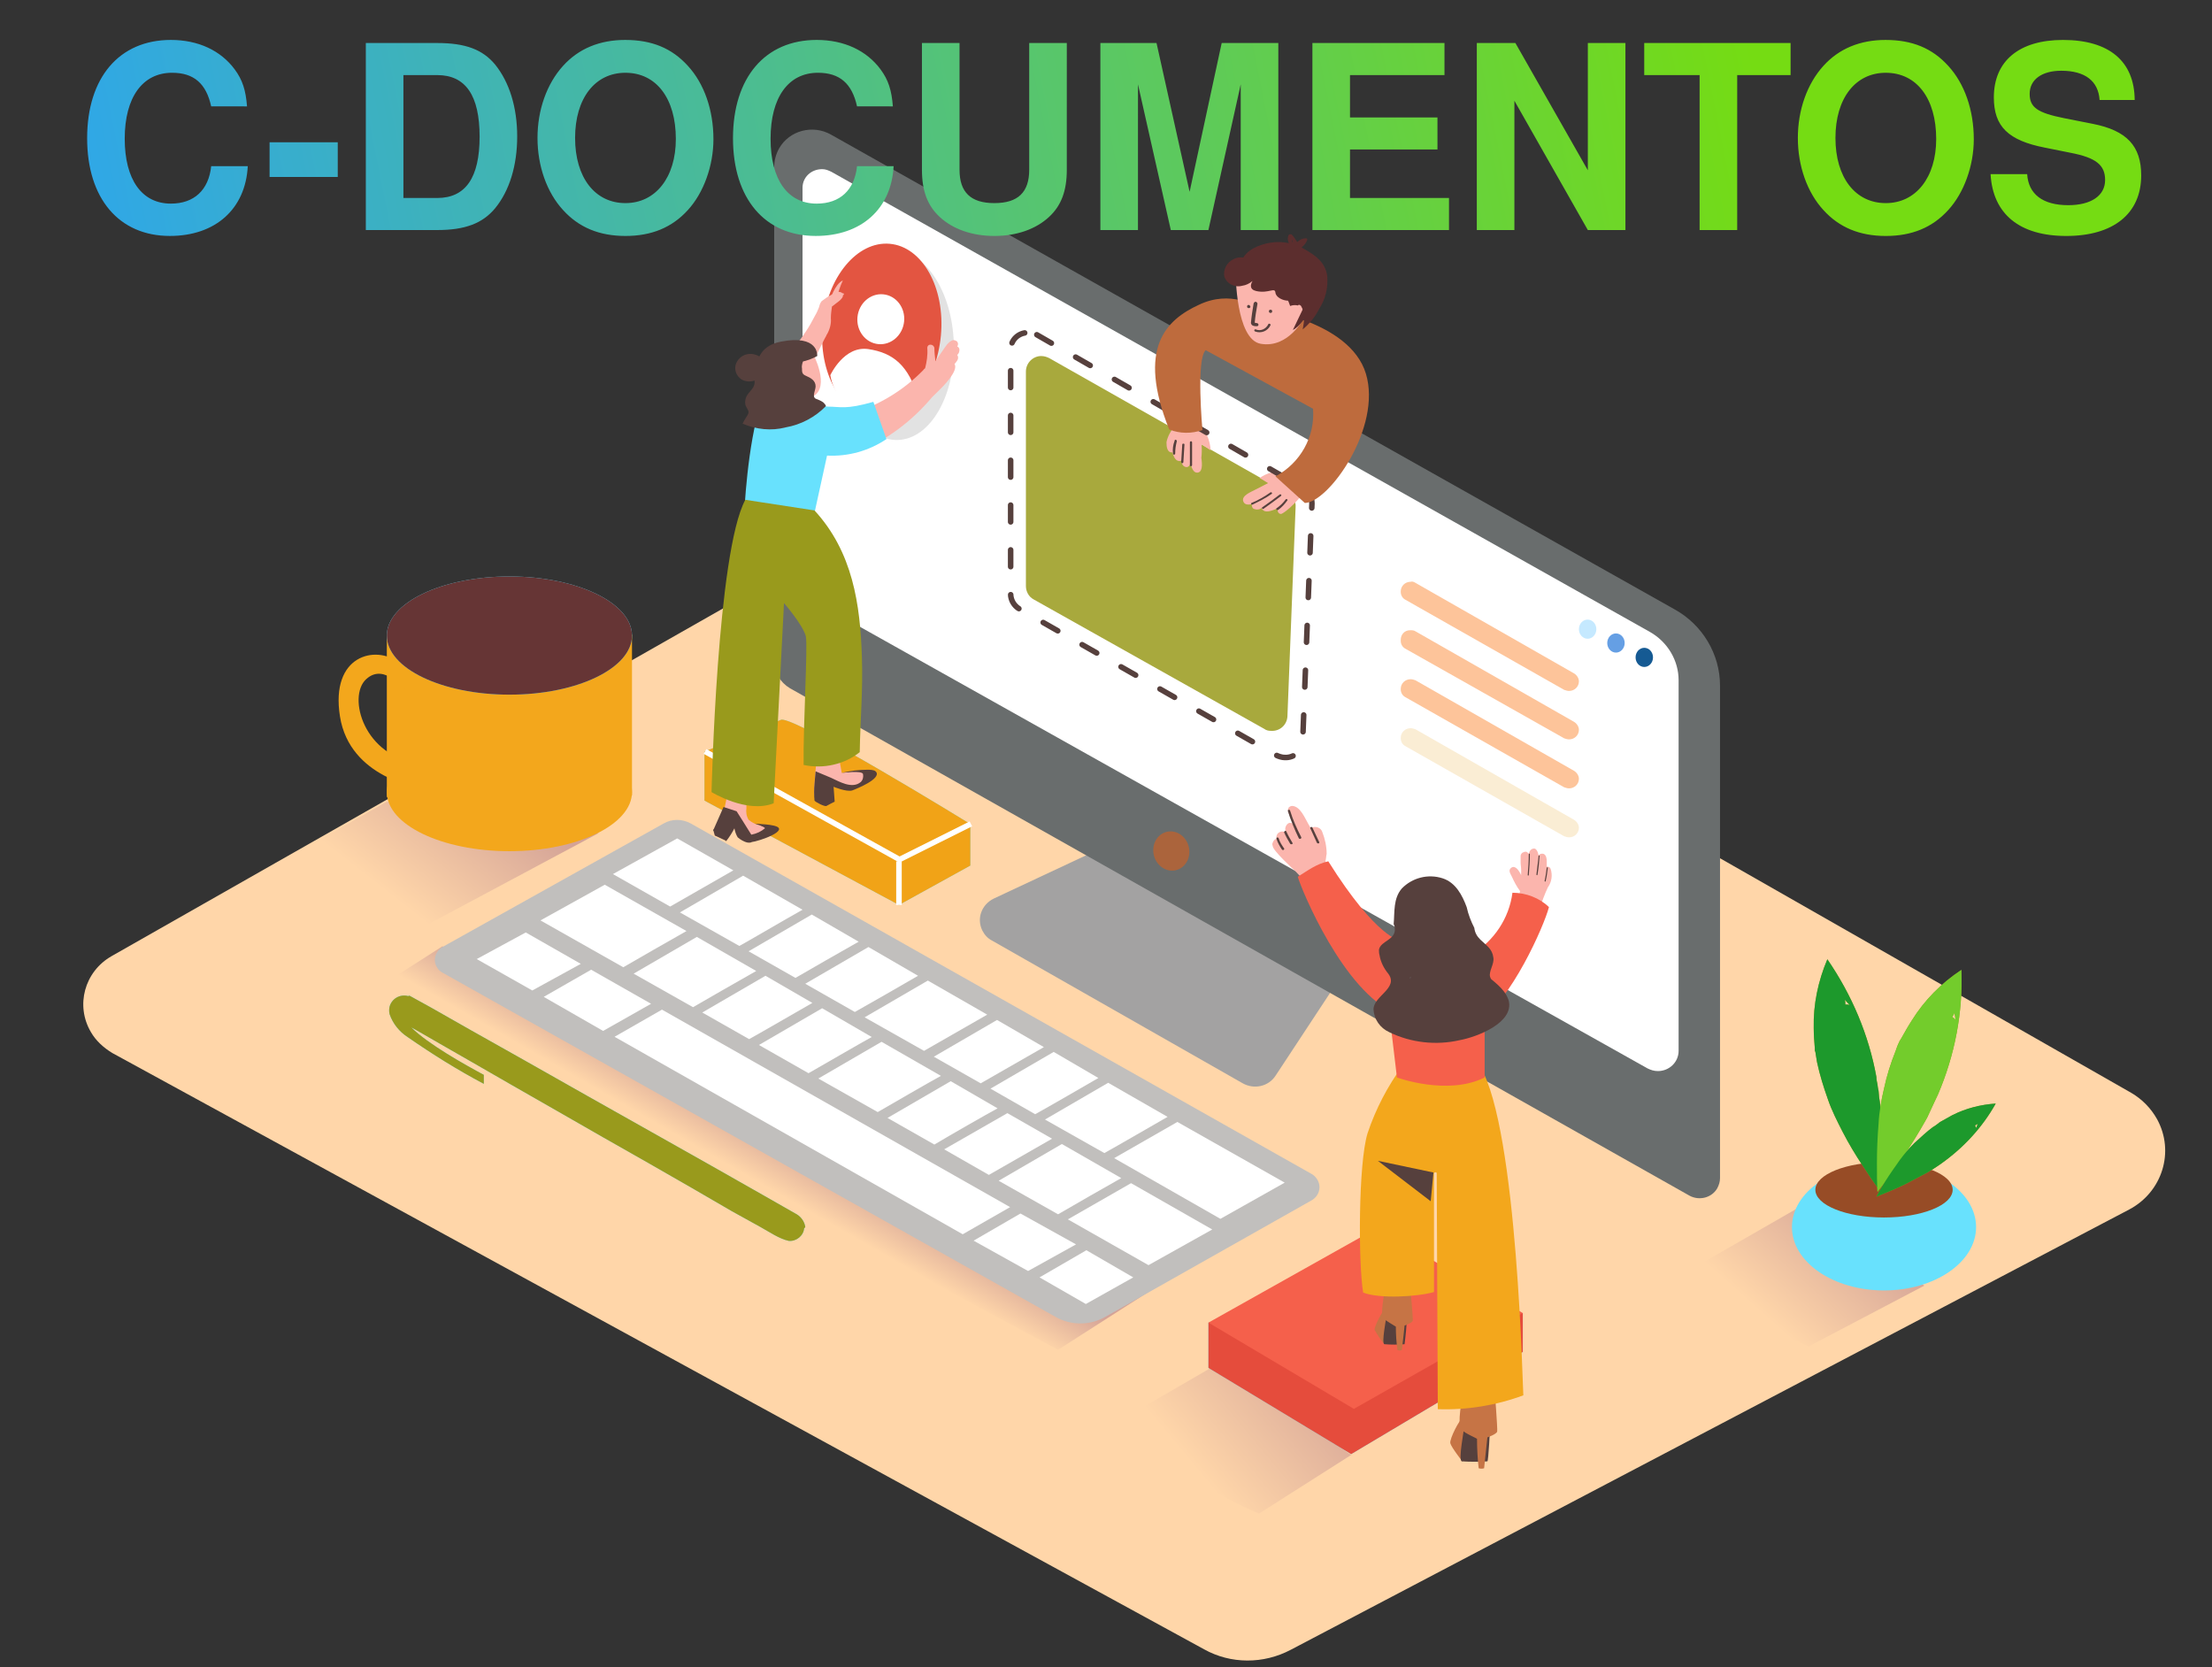 <?xml version="1.0" encoding="UTF-8" standalone="no"?>
<!-- Generator: Adobe Illustrator 26.4.1, SVG Export Plug-In . SVG Version: 6.00 Build 0)  -->

<svg
   version="1.1"
   id="_1-10"
   x="0px"
   y="0px"
   viewBox="0 0 406 306"
   style="enable-background:new 0 0 406 306;"
   xml:space="preserve"
   sodipodi:docname="illustration.svg"
   inkscape:version="1.4.1-rc (06eac75fbf, 2025-03-29)"
   xmlns:inkscape="http://www.inkscape.org/namespaces/inkscape"
   xmlns:sodipodi="http://sodipodi.sourceforge.net/DTD/sodipodi-0.dtd"
   xmlns:xlink="http://www.w3.org/1999/xlink"
   xmlns="http://www.w3.org/2000/svg"
   xmlns:svg="http://www.w3.org/2000/svg"><rect x="0" y="0" width="406" height="306" fill="#333333" stroke="none"/><defs
   id="defs141"><linearGradient
     inkscape:collect="always"
     xlink:href="#linearGradient125"
     id="linearGradient126"
     x1="98.701"
     y1="70.58"
     x2="400.061"
     y2="8.758"
     gradientUnits="userSpaceOnUse" /><linearGradient
     id="linearGradient125"
     inkscape:collect="always"><stop
       style="stop-color:#2ba4f4;stop-opacity:1"
       offset="0"
       id="stop125" /><stop
       style="stop-color:#75dc13;stop-opacity:1;"
       offset="0.996"
       id="stop126" /></linearGradient><rect
     x="107.534"
     y="8.678"
     width="361.952"
     height="40.372"
     id="rect123" /></defs><sodipodi:namedview
   id="namedview141"
   pagecolor="#ffffff"
   bordercolor="#000000"
   borderopacity="0.25"
   inkscape:showpageshadow="2"
   inkscape:pageopacity="0.0"
   inkscape:pagecheckerboard="0"
   inkscape:deskcolor="#d1d1d1"
   inkscape:zoom="1.8740641"
   inkscape:cx="113.65673"
   inkscape:cy="148.60751"
   inkscape:window-width="1850"
   inkscape:window-height="1016"
   inkscape:window-x="70"
   inkscape:window-y="27"
   inkscape:window-maximized="1"
   inkscape:current-layer="_1-10" />
<style
   type="text/css"
   id="style1">
	.st0{fill:#FFD6A9;}
	.st1{fill:url(#SVGID_1_);}
	.st2{fill:#F3A71C;}
	.st3{fill:#A3A2A2;}
	.st4{fill:url(#SVGID_00000033329942375156109020000009392719738283256489_);}
	.st5{fill:url(#SVGID_00000119118475434981031130000004023661123558040739_);}
	.st6{fill:#6DE1FC;}
	.st7{fill:#E54C3C;}
	.st8{fill:#F5604B;}
	.st9{fill:#C67445;}
	.st10{fill:#56403D;}
	.st11{fill:#696D6D;}
	.st12{fill:#FFFFFF;}
	.st13{fill:#F1A317;}
	.st14{fill:#C1BFBD;}
	.st15{fill:#999A1C;}
	.st16{fill:#AB643C;}
	.st17{fill:#A8A93D;}
	.st18{fill:#FBB5AD;}
	.st19{fill:#382624;}
	.st20{fill:#E2E2E2;}
	.st21{fill:#E35541;}
	.st22{fill:#68E1FD;}
	.st23{fill:none;stroke:#56403D;stroke-width:1.015;stroke-linecap:round;stroke-miterlimit:10.15;stroke-dasharray:3.086,5.136;}
	.st24{fill:#BE6B3D;}
	.st25{fill:#5C2E2E;}
	.st26{fill:#FDC49A;}
	.st27{fill:#FAEDD4;}
	.st28{fill:#155A93;}
	.st29{fill:#659FE4;}
	.st30{fill:#C5E9FF;}
	.st31{fill:none;stroke:#FFFFFF;stroke-width:1.015;stroke-miterlimit:10.15;}
	.st32{fill:#663535;}
	.st33{fill:url(#SVGID_00000166672916521824957460000013363062746707421337_);}
	.st34{fill:#974C26;}
	.st35{fill:#1D992C;}
	.st36{fill:#73CC2C;}
	.st37{clip-path:url(#SVGID_00000093879869783736464030000004601522431449583490_);}
	.st38{clip-path:url(#SVGID_00000121971629776562968100000016856985690995561105_);}
	.st39{clip-path:url(#SVGID_00000176728973690501029000000001708033221938195078_);}
	.st40{fill:none;}
	.st41{fill:url(#SVGID_00000033361643605084293770000013089274092436688286_);}
	.st42{fill:url(#XMLID_00000154391837311110498330000011103949448933773964_);}
	.st43{clip-path:url(#SVGID_00000116211046159158345650000009101409183800572093_);}
	.st44{clip-path:url(#SVGID_00000081637442612742298290000006179083526292811950_);}
	.st45{clip-path:url(#SVGID_00000105420801314084475570000001546659441498345889_);}
</style>
<path
   class="st0"
   d="M 184.1,82.448 20.5,175.479 c -5,2.834 -6.7,9.088 -3.8,13.974 0.9,1.564 2.3,2.834 3.9,3.811 L 221,302.711 c 4.9,2.736 10.9,2.736 15.9,0.098 l 153.9,-80.815 c 6.1,-3.225 8.4,-10.652 5.1,-16.613 -1.1,-1.954 -2.7,-3.616 -4.7,-4.788 z"
   id="path1"
   style="stroke-width:0.989" />
<linearGradient
   id="SVGID_1_"
   gradientUnits="userSpaceOnUse"
   x1="72.535"
   y1="-885.991"
   x2="54.765"
   y2="-908.192"
   gradientTransform="matrix(1.015,0,0,-0.992,16.98,-735.516)">
	<stop
   offset="0"
   style="stop-color:#D4A397"
   id="stop1" />
	<stop
   offset="0.99"
   style="stop-color:#FFD6A9"
   id="stop2" />
</linearGradient>
<path
   class="st1"
   d="m 71,147.139 -20.2,11.531 c 0,0 1.1,16.808 21.8,14.17 l 37.3,-19.935"
   id="path2"
   style="fill:url(#SVGID_1_);stroke-width:0.989" />
<ellipse
   class="st2"
   cx="93.5"
   cy="145.38"
   rx="22.5"
   ry="10.847"
   id="ellipse2"
   style="stroke-width:0.989" />
<path
   class="st2"
   d="m 116,116.455 v 29.512 c 0,0 -16.7,15.147 -45,0.293 v -29.707"
   id="path3"
   style="stroke-width:0.989" />
<path
   class="st2"
   d="m 74.4,127.009 c 0,0 -3.7,-5.57 -7.2,-2.345 -3.5,3.225 -0.4,14.365 9.9,15.44 v 4.495 c 0,0 -12.9,-1.759 -14.7,-13.095 -1.8,-11.336 6.6,-13.095 10.7,-9.968"
   id="path4"
   style="stroke-width:0.989" />
<path
   class="st3"
   d="m 201.8,155.837 -19.4,9.088 c -2.2,1.075 -3.2,3.616 -2.1,5.863 0.4,0.782 1,1.466 1.8,1.857 l 46,26.189 c 2.1,1.173 4.7,0.586 6,-1.368 l 11.2,-17.003"
   id="path5"
   style="stroke-width:0.989" />
<linearGradient
   id="SVGID_00000116219002416159749040000006182173284943739323_"
   gradientUnits="userSpaceOnUse"
   x1="122.992"
   y1="-949.971"
   x2="117.712"
   y2="-958.931"
   gradientTransform="matrix(1.015,0,0,-1.015,16.98,-752.84)">
	<stop
   offset="0"
   style="stop-color:#D4A397"
   id="stop5" />
	<stop
   offset="0.99"
   style="stop-color:#FFD6A9"
   id="stop6" />
</linearGradient>
<polyline
   style="fill:url(#SVGID_00000116219002416159749040000006182173284943739323_)"
   points="157.6,217.9 81.2,177.6   69.6,185.2 194.2,253.4 211.3,242.2 "
   id="polyline6"
   transform="matrix(1,0,0,0.977,0,0.167)" />
<linearGradient
   id="SVGID_00000106106447128859819760000004909392377890077077_"
   gradientUnits="userSpaceOnUse"
   x1="224.275"
   y1="-993.265"
   x2="199.335"
   y2="-1013.565"
   gradientTransform="matrix(1.015,0,0,-0.992,16.98,-735.516)">
	<stop
   offset="0"
   style="stop-color:#D4A397"
   id="stop7" />
	<stop
   offset="0.99"
   style="stop-color:#FFD6A9"
   id="stop8" />
</linearGradient>
<path
   style="fill:url(#SVGID_00000106106447128859819760000004909392377890077077_);stroke-width:0.989"
   d="m 223.5,250.333 -18.2,10.554 c 0,0 11.9,11.14 25.8,16.906 L 248,267.043"
   id="path8" />
<polyline
   class="st6"
   points="221.8,248.3 221.8,256.8 248,273 279.5,253.8 279.5,246.5 "
   id="polyline8"
   transform="matrix(1,0,0,0.977,0,0.167)" />
<polyline
   class="st7"
   points="221.8,248.3 221.8,256.8 248,273 279.5,253.8 279.5,246.5 "
   id="polyline9"
   transform="matrix(1,0,0,0.977,0,0.167)" />
<polygon
   class="st8"
   points="221.8,248.3 248.5,264.5 279.5,246.5 252.8,230.5 "
   id="polygon9"
   transform="matrix(1,0,0,0.977,0,0.167)" />
<path
   class="st9"
   d="m 254.1,246.717 c -0.7,-0.782 -1.3,-1.759 -1.8,-2.638 -0.1,-0.586 1.5,-3.616 1.8,-3.616 1.1,0.489 2.1,1.173 3,1.954"
   id="path9"
   style="stroke-width:0.989" />
<path
   class="st10"
   d="m 254.4,241.733 c 0.1,0.195 -0.9,4.788 -0.3,4.984 1.2,0.098 2.5,0.098 3.7,0 0.2,-1.661 0.4,-3.323 0.4,-4.984"
   id="path10"
   style="stroke-width:0.989" />
<path
   class="st9"
   d="m 258.8,235.87 -4.7,1.27 c 0,0.098 -0.8,4.202 -0.2,4.886 0.7,0.489 1.5,0.977 2.3,1.466 0,1.466 0.1,2.932 0.3,4.3 0.3,0.098 0.6,0.098 0.8,0 0.2,-1.466 0.5,-4.495 0.5,-4.495 0,0 1.4,-0.489 1.5,-0.879 0.1,-0.391 -0.5,-6.547 -0.5,-6.547 z"
   id="path11"
   style="stroke-width:0.989" />
<path
   class="st9"
   d="m 268.4,268.216 c 0,0 -2,-2.541 -2.2,-3.323 -0.2,-0.782 1.8,-4.593 2.2,-4.495 1.3,0.684 2.6,1.466 3.7,2.345"
   id="path12"
   style="stroke-width:0.989" />
<path
   class="st10"
   d="m 268.7,261.962 c 0.1,0.293 -1.1,5.961 -0.4,6.254 1.6,0.098 3.1,0.098 4.7,0 0.2,0 0.5,-6.254 0.5,-6.254"
   id="path13"
   style="stroke-width:0.989" />
<path
   class="st9"
   d="m 274.3,254.73 -5.9,1.564 c 0,0.098 -1,5.277 -0.2,6.059 0.7,0.782 3,1.661 2.9,1.759 0,1.759 0.1,3.616 0.3,5.375 0.3,0.098 0.7,0.098 1,0 0.2,-1.857 0.6,-5.668 0.6,-5.668 0,0 1.7,-0.586 1.8,-1.075 0.1,-0.489 -0.5,-8.013 -0.5,-8.013 z"
   id="path14"
   style="stroke-width:0.989" />
<path
   class="st11"
   d="M 307.4,111.862 152.5,24.695 c -3.3,-1.857 -7.6,-0.782 -9.5,2.541 -0.6,1.075 -0.9,2.248 -0.9,3.42 v 90.685 c 0,2.052 1.1,3.909 2.9,4.984 l 165.1,93.128 c 1.8,0.977 4.1,0.391 5.1,-1.368 0.3,-0.586 0.5,-1.173 0.5,-1.857 v -90.392 c 0,-5.766 -3.2,-11.14 -8.3,-13.974 z"
   id="path15"
   style="stroke-width:0.989" />
<path
   class="st12"
   d="m 152.6,31.535 150.2,84.431 c 3.3,1.857 5.3,5.277 5.3,8.893 v 68.014 c 0,2.052 -1.7,3.713 -3.8,3.713 -0.7,0 -1.3,-0.195 -1.9,-0.489 l -153.2,-85.897 c -1.2,-0.684 -1.9,-1.857 -1.9,-3.127 V 34.467 c 0,-1.954 1.6,-3.42 3.6,-3.42 0.6,0 1.1,0.195 1.7,0.489 z"
   id="path16"
   style="stroke-width:0.989" />
<path
   class="st6"
   d="m 143.4,132.09 c 2.8,-0.489 34.7,19.153 34.7,19.153 v 7.622 l -13.1,7.231 -35.7,-19.153 v -8.99 z"
   id="path17"
   style="stroke-width:0.989" />
<path
   class="st13"
   d="m 143.4,132.09 c 2.8,-0.489 34.7,19.153 34.7,19.153 v 7.622 l -13.1,7.231 -35.7,-19.153 v -8.99 z"
   id="path18"
   style="stroke-width:0.989" />
<path
   class="st14"
   d="m 121.8,151.146 -40.6,22.671 c -1.3,0.782 -1.8,2.443 -1,3.713 0.2,0.391 0.6,0.782 1,0.977 l 112.6,63.226 c 2.8,1.564 6.2,1.564 9,0 l 37.9,-21.401 c 1.4,-0.782 1.9,-2.443 1.1,-3.811 -0.3,-0.489 -0.7,-0.879 -1.1,-1.075 L 126.8,151.146 c -1.6,-0.879 -3.5,-0.879 -5,0 z"
   id="path19"
   style="stroke-width:0.989" />
<path
   class="st6"
   d="m 147.8,225.121 c -0.2,-1.075 -0.9,-1.954 -1.9,-2.443 l -6,-3.42 -9.3,-5.277 -11.1,-6.254 -11.8,-6.645 -11.4,-6.45 -9.9,-5.57 -7.4,-4.202 -3.9,-2.15 c 0,0.098 -0.1,0.098 -0.2,0.098 -1.5,-0.391 -3,0.489 -3.4,1.954 -0.1,0.489 -0.1,0.879 0,1.368 0.6,1.759 1.8,3.225 3.3,4.202 4.5,3.127 9.2,6.059 14,8.599 v -1.661 c -3.3,-1.759 -10.3,-5.668 -13.3,-8.697 l 1.4,0.782 3.9,2.248 5.8,3.323 7.3,4.202 8.2,4.691 8.7,4.984 8.6,4.886 8,4.593 6.9,4.007 5.3,2.932 c 1.6,0.879 3.4,2.15 5.2,2.541 1.4,0.098 2.7,-0.977 2.8,-2.345 0.2,-0.098 0.2,-0.195 0.2,-0.293 z"
   id="path20"
   style="stroke-width:0.989" />
<path
   class="st15"
   d="m 147.8,225.121 c -0.2,-1.075 -0.9,-1.954 -1.9,-2.443 l -6,-3.42 -9.3,-5.277 -11.1,-6.254 -11.8,-6.645 -11.4,-6.45 -9.9,-5.57 -7.4,-4.202 -3.9,-2.15 c 0,0.098 -0.1,0.098 -0.2,0.098 -1.5,-0.391 -3,0.489 -3.4,1.954 -0.1,0.489 -0.1,0.879 0,1.368 0.6,1.759 1.8,3.225 3.3,4.202 4.5,3.127 9.2,6.059 14,8.599 v -1.661 c -3.3,-1.759 -10.3,-5.668 -13.3,-8.697 l 1.4,0.782 3.9,2.248 5.8,3.323 7.3,4.202 8.2,4.691 8.7,4.984 8.6,4.886 8,4.593 6.9,4.007 5.3,2.932 c 1.6,0.879 3.4,2.15 5.2,2.541 1.4,0.098 2.7,-0.977 2.8,-2.345 0.2,-0.098 0.2,-0.195 0.2,-0.293 z"
   id="path21"
   style="stroke-width:0.989" />
<ellipse
   transform="matrix(0.983,-0.185,0.193,0.981,0,0)"
   class="st16"
   cx="180.753"
   cy="193.308"
   rx="3.297"
   ry="3.619"
   id="ellipse21"
   style="stroke-width:0.989" />
<path
   class="st17"
   d="m 192.6,65.738 43.8,24.821 c 0.9,0.489 1.5,1.466 1.4,2.541 l -1.5,38.404 c -0.1,1.564 -1.4,2.736 -3,2.638 -0.5,0 -0.9,-0.098 -1.3,-0.391 l -42.3,-23.746 c -0.9,-0.489 -1.4,-1.466 -1.4,-2.443 V 68.181 c 0,-1.564 1.3,-2.834 2.8,-2.834 0.6,0 1.1,0.195 1.5,0.391 z"
   id="path22"
   style="stroke-width:0.989" />
<path
   class="st18"
   d="m 220.3,79.321 c 0,0 0,-0.098 0,0 l -0.2,-1.466 c -1.7,-0.098 -2.7,0.293 -4.4,0.293 -0.8,0.879 -1.4,1.954 -1.6,3.029 0,0.782 0.1,1.954 1.1,1.857 0.2,0.782 0.6,1.759 1.5,1.564 l 0.1,-0.098 c 0.1,0.489 0.2,0.977 0.7,1.173 0.5,0.195 0.8,-0.098 1,-0.586 0.2,0.684 0.5,1.661 1.2,1.661 1,0 1,-1.368 0.8,-2.736 0.2,-1.466 0,-3.127 -0.2,-4.691 z"
   id="path23"
   style="stroke-width:0.989" />
<path
   class="st10"
   d="m 215.6,80.885 c -0.3,0.782 -0.4,1.564 -0.3,2.345 0,0.293 0.4,0.293 0.4,0 0,-0.782 0.1,-1.466 0.3,-2.248 0,-0.293 -0.4,-0.391 -0.4,-0.098 z"
   id="path24"
   style="stroke-width:0.989" />
<path
   class="st10"
   d="m 217,81.569 -0.2,3.225 c 0,0.293 0.4,0.293 0.4,0 l 0.2,-3.225 c 0,-0.195 -0.4,-0.195 -0.4,0 z"
   id="path25"
   style="stroke-width:0.989" />
<path
   class="st10"
   d="m 218.4,81.178 v 4.202 c 0,0.098 0.1,0.195 0.2,0.195 0.1,0 0.2,-0.098 0.2,-0.195 v -4.202 c 0,-0.098 -0.1,-0.195 -0.2,-0.195 -0.1,0 -0.2,0.098 -0.2,0.195 z"
   id="path26"
   style="stroke-width:0.989" />
<path
   class="st18"
   d="m 220.1,77.855 c 1.3,1.27 2,2.932 2.1,4.788 l -1.8,-1.173 z"
   id="path27"
   style="stroke-width:0.989" />
<path
   class="st18"
   d="m 237.2,86.846 -1.4,0.195 c -1.2,0.684 -4.2,2.248 -5.4,2.834 -0.7,0.391 -2.6,1.075 -2.2,2.15 0.2,0.586 0.8,0.684 1.6,0.489 -0.1,0.293 0,0.684 0.3,0.879 0.5,0.195 1.1,0.195 1.5,-0.195 0,0.195 0.1,0.391 0.3,0.489 0.6,0.489 1.9,-0.098 2.6,-0.391 0,0.098 0,0.293 0,0.391 0,0.391 0.4,0.782 0.8,0.586 1.8,-0.977 4.6,-4.3 5.4,-5.961 -1.7,-0.586 -1.8,-0.782 -3.5,-1.466 z"
   id="path28"
   style="stroke-width:0.989" />
<path
   class="st10"
   d="m 236,91.634 c -0.5,0.684 -1,1.173 -1.7,1.661 -0.2,0.098 0.1,0.391 0.3,0.293 0.7,-0.489 1.2,-1.075 1.7,-1.759 0.1,-0.195 -0.2,-0.293 -0.3,-0.195 z"
   id="path29"
   style="stroke-width:0.989" />
<path
   class="st10"
   d="m 234.9,90.754 c -1,0.782 -2.1,1.564 -3.2,2.345 -0.2,0.098 0,0.391 0.2,0.293 1.1,-0.782 2.2,-1.564 3.2,-2.345 0.2,-0.195 0,-0.391 -0.2,-0.293 z"
   id="path30"
   style="stroke-width:0.989" />
<path
   class="st10"
   d="m 233.2,90.364 c -1.1,0.782 -2.3,1.466 -3.5,1.954 -0.2,0.098 0,0.391 0.2,0.293 1.2,-0.586 2.4,-1.173 3.5,-1.954 0.2,-0.098 0,-0.391 -0.2,-0.293 z"
   id="path31"
   style="stroke-width:0.989" />
<path
   class="st18"
   d="m 235.8,87.041 c 0,0 -1.7,-1.27 -4.6,0.684 l 2.4,1.466"
   id="path32"
   style="stroke-width:0.989" />
<path
   class="st18"
   d="m 284.6,159.452 c -0.1,-0.293 -0.4,-0.391 -0.7,-0.391 v 0 c 0,-0.293 0,-0.684 0,-0.977 0,-0.489 -0.1,-1.173 -0.6,-1.368 -0.3,-0.098 -0.7,0 -0.9,0.293 -0.1,-0.293 -0.1,-0.586 -0.3,-0.879 -0.1,-0.195 -0.3,-0.391 -0.5,-0.391 -0.6,0 -0.9,0.489 -1,0.977 0,-0.098 -0.2,-0.195 -0.3,-0.293 -0.1,-0.098 -0.2,-0.098 -0.3,-0.098 -0.2,0 -0.4,0.098 -0.6,0.195 -0.2,0.195 -0.3,0.391 -0.3,0.586 0,0.391 0,0.782 0,1.173 0,0.489 0.1,0.879 0.1,1.368 0,0.489 0,0.684 0,0.977 -0.4,-0.879 -1.1,-1.857 -1.8,-1.368 -0.7,0.489 -0.1,1.173 0.1,1.661 0.4,0.879 0.9,1.857 1.5,2.638 -0.1,0.391 -0.2,0.782 -0.3,1.27 1.4,0.586 2.7,1.173 3.9,1.954 0.4,-1.27 0.9,-2.638 1.5,-3.909 0.7,-0.977 0.9,-2.248 0.5,-3.42 z"
   id="path33"
   style="stroke-width:0.989" />
<path
   class="st10"
   d="m 280.6,156.814 c 0,1.27 -0.1,2.541 -0.2,3.811 0,0.098 0.2,0.098 0.2,0 0.1,-1.27 0.2,-2.541 0.2,-3.811 0,-0.195 -0.2,-0.195 -0.2,0 z"
   id="path34"
   style="stroke-width:0.989" />
<path
   class="st10"
   d="m 282.4,157.107 c -0.1,1.173 -0.3,2.345 -0.4,3.42 0,0.098 0.2,0.195 0.2,0 0.2,-1.173 0.3,-2.345 0.4,-3.518 -0.1,0 -0.2,0 -0.2,0.098 z"
   id="path35"
   style="stroke-width:0.989" />
<path
   class="st10"
   d="m 283.9,159.257 c -0.1,0.782 -0.2,1.564 -0.4,2.443 0,0.098 0.2,0.195 0.2,0 0.2,-0.782 0.3,-1.661 0.4,-2.443 0,-0.098 -0.2,-0.098 -0.2,0 z"
   id="path36"
   style="stroke-width:0.989" />
<path
   class="st18"
   d="m 243.8,159.257 c -0.1,-0.293 -0.2,-0.489 -0.4,-0.782 -0.1,-0.098 -0.1,-0.293 -0.1,-0.489 0.1,-0.391 0.1,-0.879 0.2,-1.27 0,-1.368 -0.3,-2.736 -0.8,-4.007 -0.2,-0.684 -1,-1.075 -1.7,-0.879 -0.1,0 -0.2,0.098 -0.4,0.195 l -0.4,-0.684 c -0.7,-1.173 -1.5,-3.323 -3,-3.42 -0.4,0 -0.8,0.293 -0.8,0.684 0,0.098 0,0.195 0,0.293 0.3,0.782 0.6,1.564 0.9,2.345 -0.3,-0.293 -0.7,-0.293 -1,0 v 0 c -0.4,0.391 -0.5,0.977 -0.3,1.466 h -0.2 c -0.2,-0.098 -0.4,-0.098 -0.5,-0.098 -0.3,0 -0.6,0.195 -0.8,0.391 -0.2,0.293 -0.3,0.684 -0.2,0.977 h -0.1 c -0.3,0.098 -0.5,0.391 -0.6,0.684 -0.1,0.195 -0.1,0.391 0,0.586 -0.1,0.782 4.1,4.593 4.1,4.593 l 2.5,2.638 4.1,-1.954 c 0,-0.098 -0.5,-1.173 -0.5,-1.27 z"
   id="path37"
   style="stroke-width:0.989" />
<path
   class="st2"
   d="m 271.7,195.805 c -7.3,-12.215 -14.2,-0.293 -14.2,-0.293 -2.8,3.811 -5,8.013 -6.5,12.508 -1.7,5.57 -1.7,23.844 -0.8,29.219 3,1.173 9.9,0.782 13,-0.098 v -21.792 c 0,-0.098 0.2,-0.195 0.3,-0.195 0.1,0 0.2,0.098 0.2,0.195 l 0.2,43.29 c 5.3,0.195 10.7,-0.684 15.7,-2.541 -0.1,0 -1,-48.763 -7.9,-60.294 z"
   id="path38"
   style="stroke-width:0.989" />
<path
   class="st8"
   d="m 243.8,158.084 c -2.2,0.489 -3.7,1.661 -5.6,2.834 0.7,2.443 8.4,21.108 18,25.114 l 0.8,-13.388 c 0,0 -4.3,-0.391 -13.2,-14.56 z"
   id="path39"
   style="stroke-width:0.989" />
<path
   class="st8"
   d="m 277.6,163.85 c -0.6,4.691 -3.4,8.893 -7.5,11.336 l 1.3,12.215 c 5.9,-3.713 12,-17.394 12.9,-20.912 -1.7,-1.661 -4.2,-2.638 -6.7,-2.638 z"
   id="path40"
   style="stroke-width:0.989" />
<path
   class="st8"
   d="m 255.1,186.814 1.3,10.945 c 0,0 9.3,3.42 16.1,0 v -11.14"
   id="path41"
   style="stroke-width:0.989" />
<path
   class="st10"
   d="m 276.9,183.589 c -0.2,-0.586 -0.5,-1.173 -0.9,-1.661 -0.6,-0.782 -1.4,-1.466 -2.1,-2.052 -0.2,-0.098 -0.3,-0.293 -0.4,-0.586 -0.3,-0.977 0.8,-2.345 0.6,-3.518 -0.2,-1.661 -1.3,-2.248 -2.4,-3.323 -0.6,-0.586 -1,-1.27 -1.1,-2.15 -0.6,-1.173 -1.1,-2.443 -1.4,-3.811 -0.8,-2.15 -2,-4.495 -4.4,-5.277 -2.7,-0.879 -5.6,-0.098 -7.5,1.857 -1.6,1.857 -1.3,4.3 -1.5,6.547 0.1,0.195 0.2,0.391 0.2,0.684 0.3,2.248 -2.6,2.345 -2.9,4.007 0,0.293 0,0.684 0.1,0.977 0.2,1.27 0.8,2.443 1.6,3.42 2,2.638 -2.7,4.104 -2.7,6.547 0.1,1.857 1.2,3.42 2.9,4.202 4,1.954 8.6,2.443 12.9,1.466 3.2,-0.586 10.1,-3.225 9,-7.329 z m -18.1,-4.007 c 0,-0.098 0,-0.098 0,-0.195 h 0.2 z"
   id="path42"
   style="stroke-width:0.989" />
<polygon
   class="st10"
   points="262.6,225.5 263.1,220.1 252.9,217.9 "
   id="polygon42"
   transform="matrix(1,0,0,0.977,0,0.167)" />
<path
   class="st10"
   d="m 238.8,153.589 c -0.8,-1.564 -1.5,-3.127 -2,-4.788 -0.1,-0.293 -0.5,-0.195 -0.4,0.098 0.5,1.661 1.2,3.323 2,4.984 0.2,0.195 0.6,0 0.4,-0.293 z"
   id="path43"
   style="stroke-width:0.989" />
<path
   class="st10"
   d="m 237.2,154.664 c -0.4,-0.684 -0.8,-1.368 -1.1,-2.052 -0.1,-0.293 -0.5,0 -0.4,0.195 0.3,0.684 0.7,1.368 1.1,2.052 0.1,0.098 0.2,0.098 0.3,0.098 0.2,-0.098 0.2,-0.195 0.1,-0.293 z"
   id="path44"
   style="stroke-width:0.989" />
<path
   class="st10"
   d="m 235.7,155.739 c -0.4,-0.586 -0.8,-1.173 -1,-1.857 -0.1,-0.293 -0.5,-0.195 -0.4,0.098 0.2,0.684 0.6,1.368 1,1.954 0.2,0.195 0.5,0 0.4,-0.195 z"
   id="path45"
   style="stroke-width:0.989" />
<path
   class="st10"
   d="m 242.1,154.469 c -0.4,-0.879 -0.8,-1.661 -1.2,-2.541 -0.1,-0.293 -0.5,-0.098 -0.4,0.098 0.4,0.879 0.8,1.759 1.2,2.638 0.2,0.293 0.6,0.098 0.4,-0.195 z"
   id="path46"
   style="stroke-width:0.989" />
<path
   class="st18"
   d="m 145.6,77.953 c 0.1,-0.098 0.1,-0.195 0.1,-0.293 0,-1.173 -0.5,-2.345 -1.4,-3.127 -0.6,-0.586 -1.6,-0.489 -2.1,0.098 -0.1,0.098 -0.2,0.195 -0.2,0.293 -1,1.954 1.2,3.811 3,4.104 0.5,0.098 0.7,-0.293 0.6,-0.684 -0.1,-0.195 0,-0.293 0,-0.391 z"
   id="path47"
   style="stroke-width:0.989" />
<polygon
   class="st19"
   points="143.2,119.5 143.8,113.5 140.3,111.5 "
   id="polygon47"
   transform="matrix(1,0,0,0.977,0,0.167)" />
<path
   class="st12"
   d="m 183,187.205 -11.6,6.743 8.6,4.886 c 2.4,-1.368 9.4,-5.375 11.6,-6.645 z"
   id="path48"
   style="stroke-width:0.989" />
<path
   class="st12"
   d="m 170.3,179.974 -11.6,6.743 10.9,6.156 c 1.9,-1.075 8.9,-5.081 11.6,-6.645 z"
   id="path49"
   style="stroke-width:0.989" />
<path
   class="st12"
   d="m 124.3,153.882 -11.8,6.547 10.5,5.961 c 1.7,-0.977 8.7,-4.984 11.6,-6.645 z"
   id="path50"
   style="stroke-width:0.989" />
<path
   class="st12"
   d="m 149,167.856 -11.6,6.743 8.6,4.886 c 2,-1.173 9,-5.179 11.6,-6.645 z"
   id="path51"
   style="stroke-width:0.989" />
<path
   class="st12"
   d="m 136.4,160.723 -11.6,6.743 10.9,6.156 c 1.3,-0.684 8.6,-4.984 11.6,-6.645 z"
   id="path52"
   style="stroke-width:0.989" />
<path
   class="st12"
   d="m 193.4,193.068 -11.6,6.743 8.2,4.691 c 2.5,-1.368 9.4,-5.375 11.6,-6.645 z"
   id="path53"
   style="stroke-width:0.989" />
<path
   class="st12"
   d="m 159.4,173.817 -11.6,6.743 9.1,5.179 c 2.1,-1.173 9.1,-5.179 11.6,-6.645 z"
   id="path54"
   style="stroke-width:0.989" />
<path
   class="st12"
   d="m 203.4,198.736 -11.6,6.743 10.9,6.156 c 2.3,-1.27 9.2,-5.277 11.6,-6.645 z"
   id="path55"
   style="stroke-width:0.989" />
<polygon
   class="st12"
   points="224,228.8 235.8,222 216.1,210.6 204.5,217.4 "
   id="polygon55"
   transform="matrix(1,0,0,0.977,0,0.167)" />
<path
   class="st12"
   d="m 111,162.384 -11.8,6.547 15.2,8.599 c 2,-1.173 9,-5.179 11.6,-6.645 z"
   id="path56"
   style="stroke-width:0.989" />
<path
   class="st12"
   d="m 140.5,179.094 -11.6,6.743 8.6,4.886 c 2.3,-1.27 9.2,-5.277 11.6,-6.645 z"
   id="path57"
   style="stroke-width:0.989" />
<path
   class="st12"
   d="m 161.8,191.212 -11.6,6.743 10.9,6.156 c 2.2,-1.27 9.1,-5.277 11.6,-6.645 z"
   id="path58"
   style="stroke-width:0.989" />
<path
   class="st12"
   d="m 150.9,185.055 -11.6,6.743 9.1,5.179 c 2.4,-1.368 9.3,-5.375 11.6,-6.645 z"
   id="path59"
   style="stroke-width:0.989" />
<path
   class="st12"
   d="m 174.5,198.443 -11.6,6.743 8.6,4.886 c 2.6,-1.564 9.6,-5.57 11.6,-6.645 z"
   id="path60"
   style="stroke-width:0.989" />
<path
   class="st12"
   d="m 184.9,204.306 -11.6,6.645 8.2,4.691 c 2.7,-1.564 9.7,-5.57 11.6,-6.645 z"
   id="path61"
   style="stroke-width:0.989" />
<path
   class="st12"
   d="m 127.9,171.961 -11.6,6.743 10.9,6.156 c 1.7,-0.977 8.8,-5.082 11.6,-6.645 z"
   id="path62"
   style="stroke-width:0.989" />
<path
   class="st12"
   d="m 194.9,209.974 -11.6,6.743 10.9,6.156 c 2.5,-1.466 9.5,-5.472 11.6,-6.645 z"
   id="path63"
   style="stroke-width:0.989" />
<polygon
   class="st12"
   points="222.5,230.8 207.6,222.1 196,228.9 210.8,237.5 "
   id="polygon63"
   transform="matrix(1,0,0,0.977,0,0.167)" />
<polygon
   class="st12"
   points="188.7,238.6 197.5,233.6 187.3,227.8 178.7,232.9 "
   id="polygon64"
   transform="matrix(1,0,0,0.977,0,0.167)" />
<polygon
   class="st12"
   points="208,239.8 199.4,234.7 190.8,239.8 199.3,244.8 "
   id="polygon65"
   transform="matrix(1,0,0,0.977,0,0.167)" />
<polygon
   class="st12"
   points="97.7,185.9 106.6,180.9 96.5,175 87.5,180 "
   id="polygon66"
   transform="matrix(1,0,0,0.977,0,0.167)" />
<polygon
   class="st12"
   points="110.7,193.5 119.5,188.4 108.5,182 99.8,187.1 "
   id="polygon67"
   transform="matrix(1,0,0,0.977,0,0.167)" />
<polygon
   class="st12"
   points="176.7,231.7 185.4,226.6 121.5,189.5 112.8,194.6 "
   id="polygon68"
   transform="matrix(1,0,0,0.977,0,0.167)" />
<ellipse
   transform="matrix(1,-0.028,0.029,1,0,0)"
   class="st20"
   cx="162.297"
   cy="67.905"
   rx="10.8"
   ry="17.395"
   id="ellipse68"
   style="stroke-width:0.989" />
<ellipse
   transform="matrix(0.092,-0.996,0.996,0.088,0,0)"
   class="st21"
   cx="-46.123"
   cy="166.755"
   rx="15.932"
   ry="10.898"
   id="ellipse69"
   style="stroke-width:0.989" />
<ellipse
   transform="matrix(0.095,-0.995,0.996,0.091,0,0)"
   class="st12"
   cx="-43.658"
   cy="166.478"
   rx="4.594"
   ry="4.299"
   id="ellipse70"
   style="stroke-width:0.989" />
<path
   class="st12"
   d="m 152.4,68.865 c 0,0 2.5,-5.472 7,-4.788 4.5,0.684 7.4,2.932 9.2,9.186 -2.2,3.225 -6.3,4.593 -10.1,3.42 -3.2,-1.466 -5.5,-4.397 -6.1,-7.818 z"
   id="path70"
   style="stroke-width:0.989" />
<path
   class="st18"
   d="m 175.8,65.347 c 0,-0.098 -0.1,-0.098 -0.1,-0.195 0.3,-0.293 0.4,-0.586 0.4,-0.977 0,-0.293 -0.2,-0.489 -0.4,-0.586 0.2,-0.293 0.2,-0.684 -0.1,-0.977 -0.2,-0.098 -0.4,-0.195 -0.6,-0.195 -1,0.195 -1.6,1.466 -2.2,2.248 -0.4,0.586 -0.8,1.173 -1.1,1.661 -0.1,-0.879 -0.2,-1.661 -0.2,-2.443 -0.1,-0.782 -1.3,-0.879 -1.3,0 0.1,1.27 -0.1,2.541 -0.4,3.713 -0.1,0.098 -0.2,0.098 -0.3,0.293 -3.7,3.811 -8.3,6.547 -13.4,8.111 -0.6,0.195 -1,0.879 -0.8,1.564 0.1,0.391 0.5,0.684 0.9,0.782 0,0.489 0.4,0.879 0.9,1.075 0.1,0.391 0.3,0.684 0.6,0.879 l -0.9,0.391 c -1.4,0.586 -0.8,2.834 0.6,2.248 5.4,-2.15 10,-5.668 13.7,-10.065 0.4,-0.391 0.8,-0.782 1.2,-1.173 0.6,-0.586 3.7,-3.616 2.9,-4.886 0.4,-0.489 0.8,-0.879 0.6,-1.466 z"
   id="path71"
   style="stroke-width:0.989" />
<path
   class="st18"
   d="m 154.7,51.471 c -1.4,0.586 -2.5,3.616 -2.4,4.202 l 1.1,-0.586 0.2,-0.195 c 0.2,-1.173 0.6,-2.345 1.1,-3.42 z"
   id="path72"
   style="stroke-width:0.989" />
<path
   class="st18"
   d="m 154.9,53.914 c -0.1,-0.098 -0.2,-0.098 -0.3,-0.098 l -0.1,-0.098 c -0.6,-0.391 -1.4,0.098 -1.9,0.391 -0.6,0.293 -1.3,0.782 -1.8,1.173 -0.3,0.391 -0.4,0.782 -0.5,1.173 -0.2,0.489 -0.4,0.977 -0.7,1.466 -0.5,0.977 -1.1,2.052 -1.7,2.932 -1.2,1.857 -2.6,3.518 -4.3,5.081 -0.8,0.684 0.4,1.857 1.1,1.075 l 0.5,-0.489 c 0.2,0.195 0.5,0.195 0.8,0 0.1,-0.098 0.3,-0.195 0.4,-0.293 l 0.2,-0.098 c 0.2,0.391 0.6,0.586 1,0.489 0.1,0 0.2,-0.098 0.3,-0.195 l 0.5,-0.586 c 0.2,-0.098 0.3,-0.195 0.4,-0.391 l 0.1,1.075 c 0.9,-0.879 1.9,-3.42 2.8,-4.984 0,-0.098 0,-0.098 0.1,-0.195 0.5,-0.879 0.8,-1.954 0.7,-2.932 0,-0.684 0.1,-1.466 0.2,-2.15 l 1.4,-1.075 c 0.3,-0.293 0.7,-0.684 0.6,-0.977 0.2,-0.098 0.2,-0.195 0.2,-0.293 z"
   id="path73"
   style="stroke-width:0.989" />
<path
   class="st22"
   d="m 160.3,73.751 c -5.1,1.466 -6,0.879 -8.4,0.879 -2.4,-0.098 -5,-3.42 -5,-3.42 0,0 -0.6,-7.427 -5.1,-1.661 -3.4,4.3 -4.7,16.906 -5.1,22.964 1.8,1.173 3.9,1.954 6,2.15 1.4,0.195 2.8,0.391 4.2,0.391 0.9,0 1.7,-0.195 2.5,-0.489 l 2.4,-10.945 c 3.9,0.195 7.7,-0.879 10.9,-3.029 z"
   id="path74"
   style="stroke-width:0.989" />
<path
   class="st18"
   d="m 149.2,64.858 c 0,0 3.3,6.156 0,7.915 -3.3,1.759 -5.8,-1.173 -6.1,-1.857 -0.6,-2.736 1.3,-5.472 4.1,-6.059 0.7,-0.098 1.4,-0.098 2,0 z"
   id="path75"
   style="stroke-width:0.989" />
<path
   class="st10"
   d="m 149.5,63.979 c -1.7,-1.075 -3.8,-1.368 -5.7,-0.782 -1.7,0.293 -3.2,1.075 -4.4,2.248 -0.4,-0.293 -0.9,-0.391 -1.4,-0.489 -1.3,-0.098 -2.4,0.586 -2.9,1.759 -0.4,1.075 0,2.248 1,2.932 0.7,0.391 1.6,0.489 2.4,0.195 v 0.195 c 0.1,1.173 -1,1.759 -1.5,2.736 -0.2,0.489 -0.3,0.977 -0.2,1.466 0.1,0.489 0.6,0.977 0.6,1.466 -0.1,0.391 -0.3,0.684 -0.5,0.977 -0.2,0.293 -0.4,0.684 -0.6,1.075 2.5,1.075 5.3,1.368 7.9,0.684 2.8,-0.489 5.4,-1.857 7.4,-3.909 -0.1,-0.293 -0.3,-0.489 -0.5,-0.684 -0.4,-0.293 -0.9,-0.489 -1.4,-0.684 -0.7,-0.391 0,-1.564 0,-2.248 0,-1.075 -0.9,-1.564 -1.8,-1.954 -0.7,-0.293 -0.7,-0.684 -0.7,-1.368 -0.1,-0.489 0.1,-1.075 0.3,-1.564 0.2,0 0.4,0 0.6,-0.098 0.4,-0.195 0.7,-0.391 1.1,-0.489 0.4,-0.098 0.6,-0.586 0.5,-0.977 0.1,-0.195 0,-0.391 -0.2,-0.489 z"
   id="path76"
   style="stroke-width:0.989" />
<path
   class="st10"
   d="m 147,66.422 c 1.1,-0.195 2.1,-0.586 3,-1.075 0,-0.098 0.3,-4.007 -6.7,-2.638 -7,1.368 -3.7,9.479 -3.7,9.479"
   id="path77"
   style="stroke-width:0.989" />
<path
   class="st23"
   d="m 190.3,61.438 48.9,28.144 c 1,0.586 1.6,1.661 1.6,2.834 l -1.7,43.584 c 0,1.759 -1.5,3.127 -3.3,3.029 -0.5,0 -1.1,-0.195 -1.5,-0.391 l -47.2,-26.873 c -1,-0.586 -1.6,-1.661 -1.6,-2.736 V 64.174 c 0,-1.759 1.4,-3.127 3.2,-3.127 0.5,0 1.1,0.195 1.6,0.391 z"
   id="path78" />
<path
   class="st24"
   d="m 232.5,57.041 c -2,-0.879 -6.6,-3.909 -12.5,-1.075 -5.9,2.736 -11.4,7.818 -5.4,22.867 2,0.782 4.1,0.782 6.1,0.098 0,0 -1.2,-13.095 0.6,-14.658 L 241,75.021 c 0.4,5.081 -2.3,9.968 -6.9,12.411 l 5.4,4.886 C 243.9,92.22 253.7,78.442 250.7,68.572 247.7,58.702 231,56.65 231,56.65"
   id="path79"
   style="stroke-width:0.989" />
<path
   class="st18"
   d="m 226.8,50.102 c 0,0 0,12.215 4.6,12.997 5.1,0.879 7.9,-4.691 7.9,-4.691 0,0 0.6,-10.749 -4.4,-11.727 -5,-0.977 -7.9,1.857 -8.1,3.42 z"
   id="path80"
   style="stroke-width:0.989" />
<path
   class="st10"
   d="m 230.6,59.288 c -0.1,0 -0.2,0 -0.3,-0.098 0.1,-1.173 0.3,-2.248 0.5,-3.42 0,-0.195 -0.1,-0.293 -0.3,-0.391 -0.2,0 -0.3,0.098 -0.4,0.293 -0.2,1.173 -0.4,2.443 -0.5,3.616 0,0.098 0.1,0.293 0.2,0.391 0.3,0.195 0.6,0.195 0.9,0.195 0.4,0 0.4,-0.586 -0.1,-0.586 z"
   id="path81"
   style="stroke-width:0.989" />
<path
   class="st10"
   d="m 232.8,59.484 c -0.4,0.879 -1.4,1.368 -2.3,0.977 -0.3,-0.098 -0.4,0.293 -0.1,0.391 1.1,0.391 2.3,-0.098 2.8,-1.173 0.1,-0.195 -0.3,-0.391 -0.4,-0.195 z"
   id="path82"
   style="stroke-width:0.989" />
<path
   class="st10"
   d="m 233.2,56.845 c -0.2,0 -0.3,0.098 -0.3,0.293 0,0.195 0.1,0.293 0.3,0.293 0.2,0 0.3,-0.098 0.3,-0.293 0,-0.195 -0.1,-0.293 -0.3,-0.293 z"
   id="path83"
   style="stroke-width:0.989" />
<path
   class="st10"
   d="m 229.2,55.966 c -0.2,0 -0.3,0.098 -0.3,0.293 0,0.195 0.1,0.293 0.3,0.293 0.2,0 0.3,-0.098 0.3,-0.293 0,-0.098 -0.2,-0.293 -0.3,-0.293 z"
   id="path84"
   style="stroke-width:0.989" />
<path
   class="st25"
   d="m 235.9,45.119 c 0,0 4.5,0.489 5.8,4.007 1.3,3.518 -2,10.358 -4.4,11.433 l 2.9,-6.059 -0.1,-4.104 z"
   id="path85"
   style="stroke-width:0.989" />
<path
   class="st25"
   d="m 243.6,50.591 c -0.4,-2.443 -2,-3.616 -4.2,-4.886 l -0.5,-0.293 c 0.4,-0.293 0.8,-0.782 1,-1.27 0.1,-0.195 0,-0.391 -0.1,-0.391 -0.1,0 -0.1,0 -0.2,0 -0.6,0 -1.1,0.293 -1.5,0.684 -0.3,-0.489 -0.6,-0.977 -1,-1.368 -0.1,-0.098 -0.3,-0.098 -0.5,0 l -0.1,0.098 c -0.2,0.489 -0.2,0.977 0.1,1.466 -2.2,-0.489 -4.6,-0.098 -6.6,0.977 -0.7,0.391 -1.4,0.977 -1.8,1.661 -0.6,-0.098 -1.2,0 -1.8,0.293 -1.2,0.586 -1.9,1.857 -1.7,3.127 0.4,1.368 1.9,2.15 3.3,1.759 0.7,-0.098 1.3,-0.391 1.9,-0.879 -0.4,0.684 -0.6,1.564 0.7,1.857 2.3,0.489 3.4,-0.782 3.5,0.293 0.1,0.879 1.4,1.466 2.3,1.466 0.1,0.098 0.2,0.489 0.4,0.977 0.5,-0.195 1,-0.195 1.4,-0.098 0.1,-0.098 0.3,-0.195 0.5,0 l 0.1,0.098 c 0.8,1.368 0.6,2.736 0.3,4.3 1.3,-1.075 2.3,-2.345 3,-3.713 1.2,-1.857 1.7,-4.007 1.5,-6.156 z m -6.5,-6.547 0.1,0.098 v 0.098 c 0,0.098 0.1,0.195 0.1,0.293 -0.1,-0.098 -0.2,-0.195 -0.2,-0.489 z"
   id="path86"
   style="stroke-width:0.989" />
<path
   class="st26"
   d="m 259.8,106.976 29.1,16.613 c 0.5,0.293 0.9,0.879 0.9,1.466 v 0 c 0,0.977 -0.8,1.759 -1.8,1.759 -0.3,0 -0.6,-0.098 -0.9,-0.195 L 258,110.103 c -0.6,-0.293 -0.9,-0.879 -0.9,-1.466 v -0.098 c 0,-0.977 0.8,-1.759 1.8,-1.759 0.3,-0.098 0.6,0 0.9,0.195 z"
   id="path87"
   style="stroke-width:0.989" />
<path
   class="st26"
   d="m 259.8,115.869 29.1,16.613 c 0.5,0.293 0.9,0.879 0.9,1.466 v 0 c 0,0.977 -0.8,1.759 -1.8,1.759 -0.3,0 -0.6,-0.098 -0.9,-0.195 L 258,119.093 c -0.6,-0.293 -0.9,-0.879 -0.9,-1.466 v -0.195 c 0,-0.977 0.7,-1.759 1.7,-1.759 0.4,0 0.7,0 1,0.195 z"
   id="path88"
   style="stroke-width:0.989" />
<path
   class="st26"
   d="m 259.8,124.859 29.1,16.613 c 0.5,0.293 0.9,0.879 0.9,1.466 v 0 c 0,0.977 -0.8,1.759 -1.8,1.759 -0.3,0 -0.6,-0.098 -0.9,-0.195 L 258,127.986 c -0.6,-0.293 -0.9,-0.879 -0.9,-1.466 v -0.098 c 0,-0.977 0.8,-1.759 1.8,-1.759 0.3,0 0.6,0.098 0.9,0.195 z"
   id="path89"
   style="stroke-width:0.989" />
<path
   class="st27"
   d="m 259.8,133.849 29.1,16.613 c 0.5,0.293 0.9,0.879 0.9,1.466 v 0 c 0,0.977 -0.8,1.759 -1.8,1.759 -0.3,0 -0.6,-0.098 -0.9,-0.195 L 258,136.976 c -0.6,-0.293 -0.9,-0.879 -0.9,-1.466 v -0.098 c 0,-0.977 0.8,-1.759 1.8,-1.759 0.3,0 0.6,0.098 0.9,0.195 z"
   id="path90"
   style="stroke-width:0.989" />
<ellipse
   class="st28"
   cx="301.8"
   cy="120.657"
   rx="1.6"
   ry="1.759"
   id="ellipse90"
   style="stroke-width:0.989" />
<ellipse
   class="st29"
   cx="296.6"
   cy="118.019"
   rx="1.6"
   ry="1.759"
   id="ellipse91"
   style="stroke-width:0.989" />
<ellipse
   class="st30"
   cx="291.4"
   cy="115.478"
   rx="1.6"
   ry="1.759"
   id="ellipse92"
   style="stroke-width:0.989" />
<polyline
   class="st31"
   points="129.4,141 165.1,161.3 178.2,154.6 "
   id="polyline92"
   transform="matrix(1,0,0,0.977,0,0.167)" />
<line
   class="st31"
   x1="165"
   y1="158.084"
   x2="165"
   y2="166.097"
   id="line92" />
<path
   class="st18"
   d="m 139.4,151.439 c -0.7,-0.098 -1.4,-0.489 -2,-0.977 -0.4,-0.684 -0.5,-1.368 -0.4,-2.15 0,-0.684 0,-1.368 0,-2.052 -0.1,-0.098 -0.1,-0.195 -0.1,-0.293 0,-0.586 0,-1.173 0,-1.661 l -2.9,-0.293 c -0.5,1.759 -0.9,3.616 -1.2,5.375 0.1,0.586 2.8,4.202 4.3,4.495 1.4,0.293 5.3,-0.977 5.6,-1.466 v 0 c -1.2,-0.195 -2.3,-0.586 -3.3,-0.977 z"
   id="path92"
   style="stroke-width:0.989" />
<path
   class="st18"
   d="m 159.4,141.374 c -1.7,0 -3.3,0.195 -4.9,0.489 0,0 -0.6,-3.127 -0.5,-3.323 l -4.1,0.293 c 0,0 -0.5,5.863 -0.5,6.645 0,1.466 1.8,1.857 2.2,1.857 0.3,-0.098 0.6,-0.195 0.8,-0.293 -0.1,-0.684 -0.2,-1.466 -0.2,-2.248 0,-0.293 0.1,-0.586 0.4,-0.684 0.8,-0.098 1.6,0 2.4,0.195 0.7,0.098 1.5,0.293 2.2,0.391 1.1,-0.489 2.2,-1.173 3.1,-1.954 0.3,-0.879 0.6,-1.075 -0.9,-1.368 z"
   id="path93"
   style="stroke-width:0.989" />
<path
   class="st10"
   d="m 160.8,141.667 -0.1,-0.098 c -0.3,-0.293 -1.1,-0.293 -1.5,-0.293 -1.6,0 -3.1,0.195 -4.7,0.586 0,0 3.7,-0.489 3.9,0.195 0.1,0.489 0,1.075 -0.4,1.466 -1.6,1.368 -4,-0.098 -5.5,-0.782 l -2.8,-1.173 -0.2,2.248 c -0.1,1.075 -0.1,2.052 0,3.127 0.2,0.293 1.9,1.173 2.2,0.977 0.3,-0.195 1.5,-0.782 1.5,-0.782 l -0.2,-2.736 c 0,0 2.3,0.977 3.4,0.684 0.8,-0.293 5.4,-2.15 4.4,-3.42 z"
   id="path94"
   style="stroke-width:0.989" />
<path
   class="st10"
   d="m 135.4,149.582 c 0,0 1.5,4.691 2,4.984 0.5,0.293 6.4,-1.564 5.5,-2.638 -0.6,-0.684 -4.1,-0.684 -4.4,-0.782 0,0 1.9,0.586 1.9,0.879 -0.7,0.586 -1.5,0.977 -2.5,1.173 -0.1,-0.195 -2.7,-4.3 -2.7,-4.3 l -2.4,-0.782 -1.9,4.3 1.7,0.684 c 0,0 0.5,1.27 0.7,1.27 0.6,-0.782 1.1,-1.564 1.5,-2.345 0.1,0.586 0.3,1.173 0.6,1.661 0.2,0.195 2.2,1.759 3,0.489 l -1.6,-1.759"
   id="path95"
   style="stroke-width:0.989" />
<polyline
   class="st10"
   points="130.9,155.7 131.2,156.8 133.3,157.8 133.3,155.7 132.1,155.3 "
   id="polyline95"
   transform="matrix(1,0,0,0.977,0,0.167)" />
<path
   class="st15"
   d="m 147.5,140.397 c 3.6,0.782 7.5,-0.098 10.3,-2.345 0.1,-5.961 0.6,-11.336 0.4,-17.394 -0.3,-9.772 -1.7,-19.349 -8.7,-26.971 l -12.7,-1.954 c -5.2,9.577 -6.2,53.649 -6.2,53.649 0,0 6.5,4.007 11.4,2.052 l 1.9,-36.743 c 0,0 3.4,3.909 4,6.059 0.4,1.759 -0.5,16.222 -0.4,23.648 z"
   id="path96"
   style="stroke-width:0.989" />
<ellipse
   class="st6"
   cx="93.5"
   cy="116.65"
   rx="22.5"
   ry="10.847"
   id="ellipse96"
   style="stroke-width:0.989" />
<ellipse
   class="st32"
   cx="93.5"
   cy="116.65"
   rx="22.5"
   ry="10.847"
   id="ellipse97"
   style="stroke-width:0.989" />
<linearGradient
   id="SVGID_00000173129540495523114400000010746419455146672785_"
   gradientUnits="userSpaceOnUse"
   x1="321.194"
   y1="-966.371"
   x2="303.214"
   y2="-986.091"
   gradientTransform="matrix(1.015,0,0,-0.992,16.98,-735.516)">
	<stop
   offset="0"
   style="stop-color:#D4A397"
   id="stop97" />
	<stop
   offset="0.99"
   style="stop-color:#FFD6A9"
   id="stop98" />
</linearGradient>
<path
   style="fill:url(#SVGID_00000173129540495523114400000010746419455146672785_);stroke-width:0.989"
   d="m 330.7,221.31 -18.2,10.456 c 0,0 5.6,9.674 19.5,15.342 l 21.2,-11.14"
   id="path98" />
<ellipse
   class="st22"
   cx="345.8"
   cy="225.219"
   rx="16.9"
   ry="11.629"
   id="ellipse98"
   style="stroke-width:0.989" />
<ellipse
   class="st34"
   cx="345.8"
   cy="218.378"
   rx="12.6"
   ry="5.081"
   id="ellipse99"
   style="stroke-width:0.989" />
<path
   class="st15"
   d="m 345.4,209.974 c 0,-2.248 -0.1,-4.593 -0.3,-6.84 0,-0.586 -0.1,-1.173 -0.2,-1.759 l -0.1,-1.173 c -0.1,-0.293 -0.2,-1.173 -0.2,-1.173 -0.1,-0.489 -0.2,-0.879 -0.2,-1.368 -1.4,-7.72 -4.5,-15.049 -9,-21.596 -1.7,4.007 -2.6,8.306 -2.5,12.606 0,1.27 0.1,2.541 0.2,3.713 0,0.293 0,0.489 0,0.489 0,0 0,-0.098 0.1,0.195 0.1,0.586 0.2,1.27 0.3,1.857 0.5,2.345 1.2,4.593 2,6.84 0.7,2.052 1.7,4.007 2.7,5.961 1.1,2.15 2.4,4.3 3.7,6.254 1,1.564 2,3.029 3,4.397 0.3,-2.736 0.5,-5.57 0.5,-8.404 z m -6.7,-25.603 c 0,-0.293 0,-0.586 -0.1,-0.879 v 0 c 0.3,0.293 0.6,0.684 0.9,0.977 -0.2,-0.098 -0.5,-0.098 -0.8,-0.098 z"
   id="path99"
   style="stroke-width:0.989" />
<path
   class="st15"
   d="m 349.7,211.733 c 1.3,-1.954 2.5,-3.909 3.6,-5.863 0.3,-0.489 0.6,-1.075 0.8,-1.564 l 0.5,-1.075 0.5,-1.075 c 0.2,-0.391 0.4,-0.879 0.6,-1.27 3.1,-7.231 4.6,-15.049 4.3,-22.867 -3.7,2.443 -6.8,5.57 -9.1,9.284 -0.7,1.075 -1.3,2.15 -1.9,3.225 l -0.3,0.489 c 0,0 0,-0.098 -0.1,0.195 -0.3,0.586 -0.5,1.173 -0.7,1.759 -0.9,2.248 -1.6,4.495 -2.1,6.84 -0.5,2.15 -0.9,4.3 -1,6.45 -0.2,2.443 -0.3,4.886 -0.3,7.231 0,1.857 0,3.616 0.1,5.277 1.8,-2.345 3.5,-4.593 5.1,-7.036 z m 8.6,-25.114 c 0.2,-0.195 0.4,-0.489 0.4,-0.782 v 0 c 0.1,0.489 0.2,0.879 0.2,1.368 -0.1,-0.195 -0.3,-0.391 -0.6,-0.586 z"
   id="path100"
   style="stroke-width:0.989" />
<path
   class="st15"
   d="m 349.6,217.401 c 1.3,-0.684 2.6,-1.368 3.9,-2.052 l 1,-0.586 0.6,-0.391 0.6,-0.391 0.7,-0.489 c 4.1,-2.932 7.5,-6.645 9.9,-10.945 -2.8,0.195 -5.5,0.879 -8,2.15 -0.7,0.391 -1.4,0.782 -2.1,1.173 l -0.3,0.195 c 0,0 0,0 -0.1,0.098 -0.3,0.195 -0.6,0.489 -1,0.684 -1.2,0.879 -2.3,1.954 -3.4,2.932 -1,0.977 -1.9,2.052 -2.7,3.127 -0.9,1.27 -1.8,2.541 -2.6,3.811 -0.6,0.977 -1.2,1.954 -1.7,2.932 1.9,-0.782 3.6,-1.466 5.2,-2.248 z m 12.9,-10.847 c 0.2,-0.098 0.4,-0.195 0.5,-0.293 v 0 c -0.1,0.293 -0.2,0.586 -0.3,0.782 0,-0.098 -0.1,-0.293 -0.2,-0.489 z"
   id="path101"
   style="stroke-width:0.989" />
<path
   class="st35"
   d="m 345.4,209.974 c 0,-2.248 -0.1,-4.593 -0.3,-6.84 0,-0.586 -0.1,-1.173 -0.2,-1.759 l -0.1,-1.173 c -0.1,-0.293 -0.2,-1.173 -0.2,-1.173 -0.1,-0.489 -0.2,-0.879 -0.2,-1.368 -1.4,-7.72 -4.5,-15.049 -9,-21.596 -1.7,4.007 -2.6,8.306 -2.5,12.606 0,1.27 0.1,2.541 0.2,3.713 0,0.293 0,0.489 0,0.489 0,0 0,-0.098 0.1,0.195 0.1,0.586 0.2,1.27 0.3,1.857 0.5,2.345 1.2,4.593 2,6.84 0.7,2.052 1.7,4.007 2.7,5.961 1.1,2.15 2.4,4.3 3.7,6.254 1,1.564 2,3.029 3,4.397 0.3,-2.736 0.5,-5.57 0.5,-8.404 z m -6.7,-25.603 c 0,-0.293 0,-0.586 -0.1,-0.879 v 0 c 0.3,0.293 0.6,0.684 0.9,0.977 -0.2,-0.098 -0.5,-0.098 -0.8,-0.098 z"
   id="path102"
   style="stroke-width:0.989" />
<path
   class="st36"
   d="m 349.7,211.733 c 1.3,-1.954 2.5,-3.909 3.6,-5.863 0.3,-0.489 0.6,-1.075 0.8,-1.564 l 0.5,-1.075 0.5,-1.075 c 0.2,-0.391 0.4,-0.879 0.6,-1.27 3.1,-7.231 4.6,-15.049 4.3,-22.867 -3.7,2.443 -6.8,5.57 -9.1,9.284 -0.7,1.075 -1.3,2.15 -1.9,3.225 l -0.3,0.489 c 0,0 0,-0.098 -0.1,0.195 -0.3,0.586 -0.5,1.173 -0.7,1.759 -0.9,2.248 -1.6,4.495 -2.1,6.84 -0.5,2.15 -0.9,4.3 -1,6.45 -0.2,2.443 -0.3,4.886 -0.3,7.231 0,1.857 0,3.616 0.1,5.277 1.8,-2.345 3.5,-4.593 5.1,-7.036 z m 8.6,-25.114 c 0.2,-0.195 0.4,-0.489 0.4,-0.782 v 0 c 0.1,0.489 0.2,0.879 0.2,1.368 -0.1,-0.195 -0.3,-0.391 -0.6,-0.586 z"
   id="path103"
   style="stroke-width:0.989" />
<path
   class="st35"
   d="m 349.6,217.401 c 1.3,-0.684 2.6,-1.368 3.9,-2.052 l 1,-0.586 0.6,-0.391 0.6,-0.391 0.7,-0.489 c 4.1,-2.932 7.5,-6.645 9.9,-10.945 -2.8,0.195 -5.5,0.879 -8,2.15 -0.7,0.391 -1.4,0.782 -2.1,1.173 l -0.3,0.195 c 0,0 0,0 -0.1,0.098 -0.3,0.195 -0.6,0.489 -1,0.684 -1.2,0.879 -2.3,1.954 -3.4,2.932 -1,0.977 -1.9,2.052 -2.7,3.127 -0.9,1.27 -1.8,2.541 -2.6,3.811 -0.6,0.977 -1.2,1.954 -1.7,2.932 1.9,-0.782 3.6,-1.466 5.2,-2.248 z m 12.9,-10.847 c 0.2,-0.098 0.4,-0.195 0.5,-0.293 v 0 c -0.1,0.293 -0.2,0.586 -0.3,0.782 0,-0.098 -0.1,-0.293 -0.2,-0.489 z"
   id="path104"
   style="stroke-width:0.989" />
<g
   id="g121">
	<g
   id="g120">
		<g
   id="g119">
			<g
   id="g118">
				<g
   id="g117">
					<defs
   id="defs104">
						<rect
   id="SVGID_00000049187782203342930710000005952912198093400711_"
   x="191.9"
   y="16.1"
   width="206.2"
   height="31" />
					</defs>
					<clipPath
   id="SVGID_00000068671078105726349340000018308568514143497888_">
						<use
   xlink:href="#SVGID_00000049187782203342930710000005952912198093400711_"
   style="overflow:visible;"
   id="use104" />
					</clipPath>
					<g
   style="clip-path:url(#SVGID_00000068671078105726349340000018308568514143497888_);"
   clip-path="url(#SVGID_00000068671078105726349340000018308568514143497888_)"
   id="g116">
						<g
   id="g115">
							<g
   id="g114">
								<g
   id="g113">
									<g
   id="g112">
										<defs
   id="defs105">
											<rect
   id="SVGID_00000011735088999132817610000017011671298299761303_"
   x="191.9"
   y="16.1"
   width="206.5"
   height="31.4" />
										</defs>
										<clipPath
   id="SVGID_00000140710274143789493820000004076404116434693282_">
											<use
   xlink:href="#SVGID_00000011735088999132817610000017011671298299761303_"
   style="overflow:visible;"
   id="use105" />
										</clipPath>
										<g
   style="clip-path:url(#SVGID_00000140710274143789493820000004076404116434693282_);"
   clip-path="url(#SVGID_00000140710274143789493820000004076404116434693282_)"
   id="g111">
											<g
   id="g110">
												<g
   id="g109">
													<g
   id="g108">
														<g
   id="g107">
															<defs
   id="defs106">
																
																	<rect
   id="SVGID_00000078750790423196207930000016267342472953092265_"
   x="191.9"
   y="16.1"
   width="206.2"
   height="31" />
															</defs>
															<clipPath
   id="SVGID_00000060718361907921685930000013428895884591843516_">
																<use
   xlink:href="#SVGID_00000078750790423196207930000016267342472953092265_"
   style="overflow:visible;"
   id="use106" />
															</clipPath>
															
																<g
   transform="matrix(1 0 0 1 0 0)"
   style="clip-path:url(#SVGID_00000060718361907921685930000013428895884591843516_);"
   clip-path="url(#SVGID_00000060718361907921685930000013428895884591843516_)"
   id="g106">
															</g>
														</g>
													</g>
												</g>
											</g>
										</g>
									</g>
								</g>
							</g>
						</g>
					</g>
				</g>
			</g>
		</g>
	</g>
</g>
<rect
   y="259.323"
   class="st40"
   width="406"
   height="42.704"
   id="rect121"
   x="0"
   style="stroke-width:0.989" />
<linearGradient
   id="SVGID_00000119118646731996061200000004554783065719771319_"
   gradientUnits="userSpaceOnUse"
   x1="114.321"
   y1="-167.408"
   x2="93.409"
   y2="-236.424"
   gradientTransform="matrix(1 0 0 -1 -8.362 -203.055)">
	<stop
   offset="0.432"
   style="stop-color:#73CC2C"
   id="stop121" />
	<stop
   offset="0.906"
   style="stop-color:#329AFA"
   id="stop122" />
</linearGradient>

<linearGradient
   id="XMLID_00000064350569894164278470000012916615780651363225_"
   gradientUnits="userSpaceOnUse"
   x1="260.16"
   y1="-214.762"
   x2="240.458"
   y2="-281.286"
   gradientTransform="matrix(1 0 0 -1 -8.362 -203.055)">
	<stop
   offset="0.432"
   style="stop-color:#73CC2C"
   id="stop123" />
	<stop
   offset="0.906"
   style="stop-color:#329AFA"
   id="stop124" />
</linearGradient>
<path
   d="m 137.269,19.447 c -0.218,-2.747 -0.785,-4.491 -2.136,-6.279 -2.442,-3.227 -6.366,-5.014 -11.118,-5.014 -8.982,0 -14.563,6.409 -14.563,16.699 0,10.246 5.537,16.612 14.388,16.612 7.935,0 13.168,-4.578 13.56,-11.86 h -6.366 c -0.436,4.055 -2.965,6.366 -7.02,6.366 -5.058,0 -8.023,-4.099 -8.023,-11.031 0,-7.02 3.096,-11.206 8.241,-11.206 3.793,0 5.93,1.831 6.802,5.712 z m 15.784,6.104 h -11.86 v 5.886 h 11.86 z m 4.883,14.912 h 12.426 c 4.84,0 7.892,-1.134 10.072,-3.706 2.485,-2.965 3.837,-7.238 3.837,-12.208 0,-4.927 -1.352,-9.2 -3.837,-12.208 -2.18,-2.572 -5.189,-3.663 -10.072,-3.663 h -12.426 z m 6.54,-5.45 v -20.885 h 5.886 c 4.927,0 7.369,3.445 7.369,10.464 0,6.976 -2.442,10.421 -7.369,10.421 z M 203.064,8.155 c -4.447,0 -8.11,1.482 -10.813,4.404 -2.834,3.052 -4.447,7.499 -4.447,12.252 0,4.753 1.613,9.243 4.447,12.252 2.747,2.965 6.322,4.404 10.857,4.404 4.535,0 8.11,-1.439 10.857,-4.404 2.747,-2.921 4.447,-7.543 4.447,-12.034 0,-4.971 -1.613,-9.462 -4.447,-12.47 -2.79,-3.008 -6.279,-4.404 -10.9,-4.404 z m 0.044,5.581 c 5.363,0 8.764,4.36 8.764,11.249 0,6.54 -3.532,10.9 -8.764,10.9 -5.319,0 -8.764,-4.36 -8.764,-11.075 0,-6.715 3.445,-11.075 8.764,-11.075 z m 46.523,5.712 c -0.218,-2.747 -0.785,-4.491 -2.136,-6.279 -2.442,-3.227 -6.366,-5.014 -11.118,-5.014 -8.982,0 -14.563,6.409 -14.563,16.699 0,10.246 5.537,16.612 14.388,16.612 7.935,0 13.168,-4.578 13.56,-11.86 h -6.366 c -0.436,4.055 -2.965,6.366 -7.02,6.366 -5.058,0 -8.023,-4.099 -8.023,-11.031 0,-7.02 3.096,-11.206 8.241,-11.206 3.793,0 5.93,1.831 6.802,5.712 z M 273.349,8.678 V 30.217 c 0,3.837 -1.962,5.668 -6.061,5.668 -4.099,0 -6.061,-1.831 -6.061,-5.668 V 8.678 H 254.688 V 30.217 c 0,3.575 0.959,6.104 3.096,8.023 2.311,2.093 5.668,3.227 9.505,3.227 3.837,0 7.194,-1.134 9.505,-3.227 2.136,-1.918 3.096,-4.447 3.096,-8.023 V 8.678 Z m 18.923,7.02 5.712,24.766 h 6.54 L 310.148,15.698 v 24.766 h 6.54 V 8.678 H 306.835 L 301.254,33.967 295.498,8.678 h -9.767 V 40.463 h 6.54 z m 36.887,11.075 h 15.217 V 21.322 h -15.217 v -7.194 h 16.438 V 8.678 H 322.618 V 40.463 h 23.763 v -5.45 h -17.223 z m 41.378,13.691 h 6.54 V 8.678 h -6.54 V 30.304 L 357.935,8.678 h -6.715 V 40.463 h 6.54 V 18.488 Z m 25.986,-26.335 h 9.287 V 8.678 h -25.463 v 5.45 h 9.636 v 26.335 h 6.54 z m 25.812,-5.973 c -4.447,0 -8.11,1.482 -10.813,4.404 -2.834,3.052 -4.447,7.499 -4.447,12.252 0,4.753 1.613,9.243 4.447,12.252 2.747,2.965 6.322,4.404 10.857,4.404 4.535,0 8.11,-1.439 10.857,-4.404 2.747,-2.921 4.447,-7.543 4.447,-12.034 0,-4.971 -1.613,-9.462 -4.447,-12.47 -2.79,-3.008 -6.279,-4.404 -10.9,-4.404 z m 0.044,5.581 c 5.363,0 8.764,4.36 8.764,11.249 0,6.54 -3.532,10.9 -8.764,10.9 -5.319,0 -8.764,-4.36 -8.764,-11.075 0,-6.715 3.445,-11.075 8.764,-11.075 z m 43.296,4.622 c -0.044,-6.584 -4.447,-10.203 -12.47,-10.203 -7.63,0 -12.034,3.575 -12.034,9.767 0,4.927 2.485,7.325 8.938,8.546 l 4.447,0.872 c 4.36,0.828 5.973,2.049 5.973,4.622 0,2.66 -2.442,4.273 -6.409,4.273 -4.447,0 -6.933,-1.875 -7.151,-5.276 h -6.366 c 0.392,6.802 5.058,10.508 13.168,10.508 8.197,0 13.037,-3.793 13.037,-10.29 0,-5.014 -2.529,-7.63 -8.415,-8.764 l -4.971,-0.959 c -4.665,-0.916 -6.017,-1.831 -6.017,-4.142 0,-2.398 2.093,-3.924 5.494,-3.924 4.142,0 6.453,1.744 6.671,4.971 z"
   id="text122"
   style="font-weight:bold;font-size:43.601px;line-height:1;font-family:'Nimbus Sans';-inkscape-font-specification:'Nimbus Sans Bold';white-space:pre;fill:url(#linearGradient126)"
   transform="matrix(1.055,0,0,1.08,-99.478,-1.477)"
   aria-label="C-DOCUMENTOS" />






</svg>
